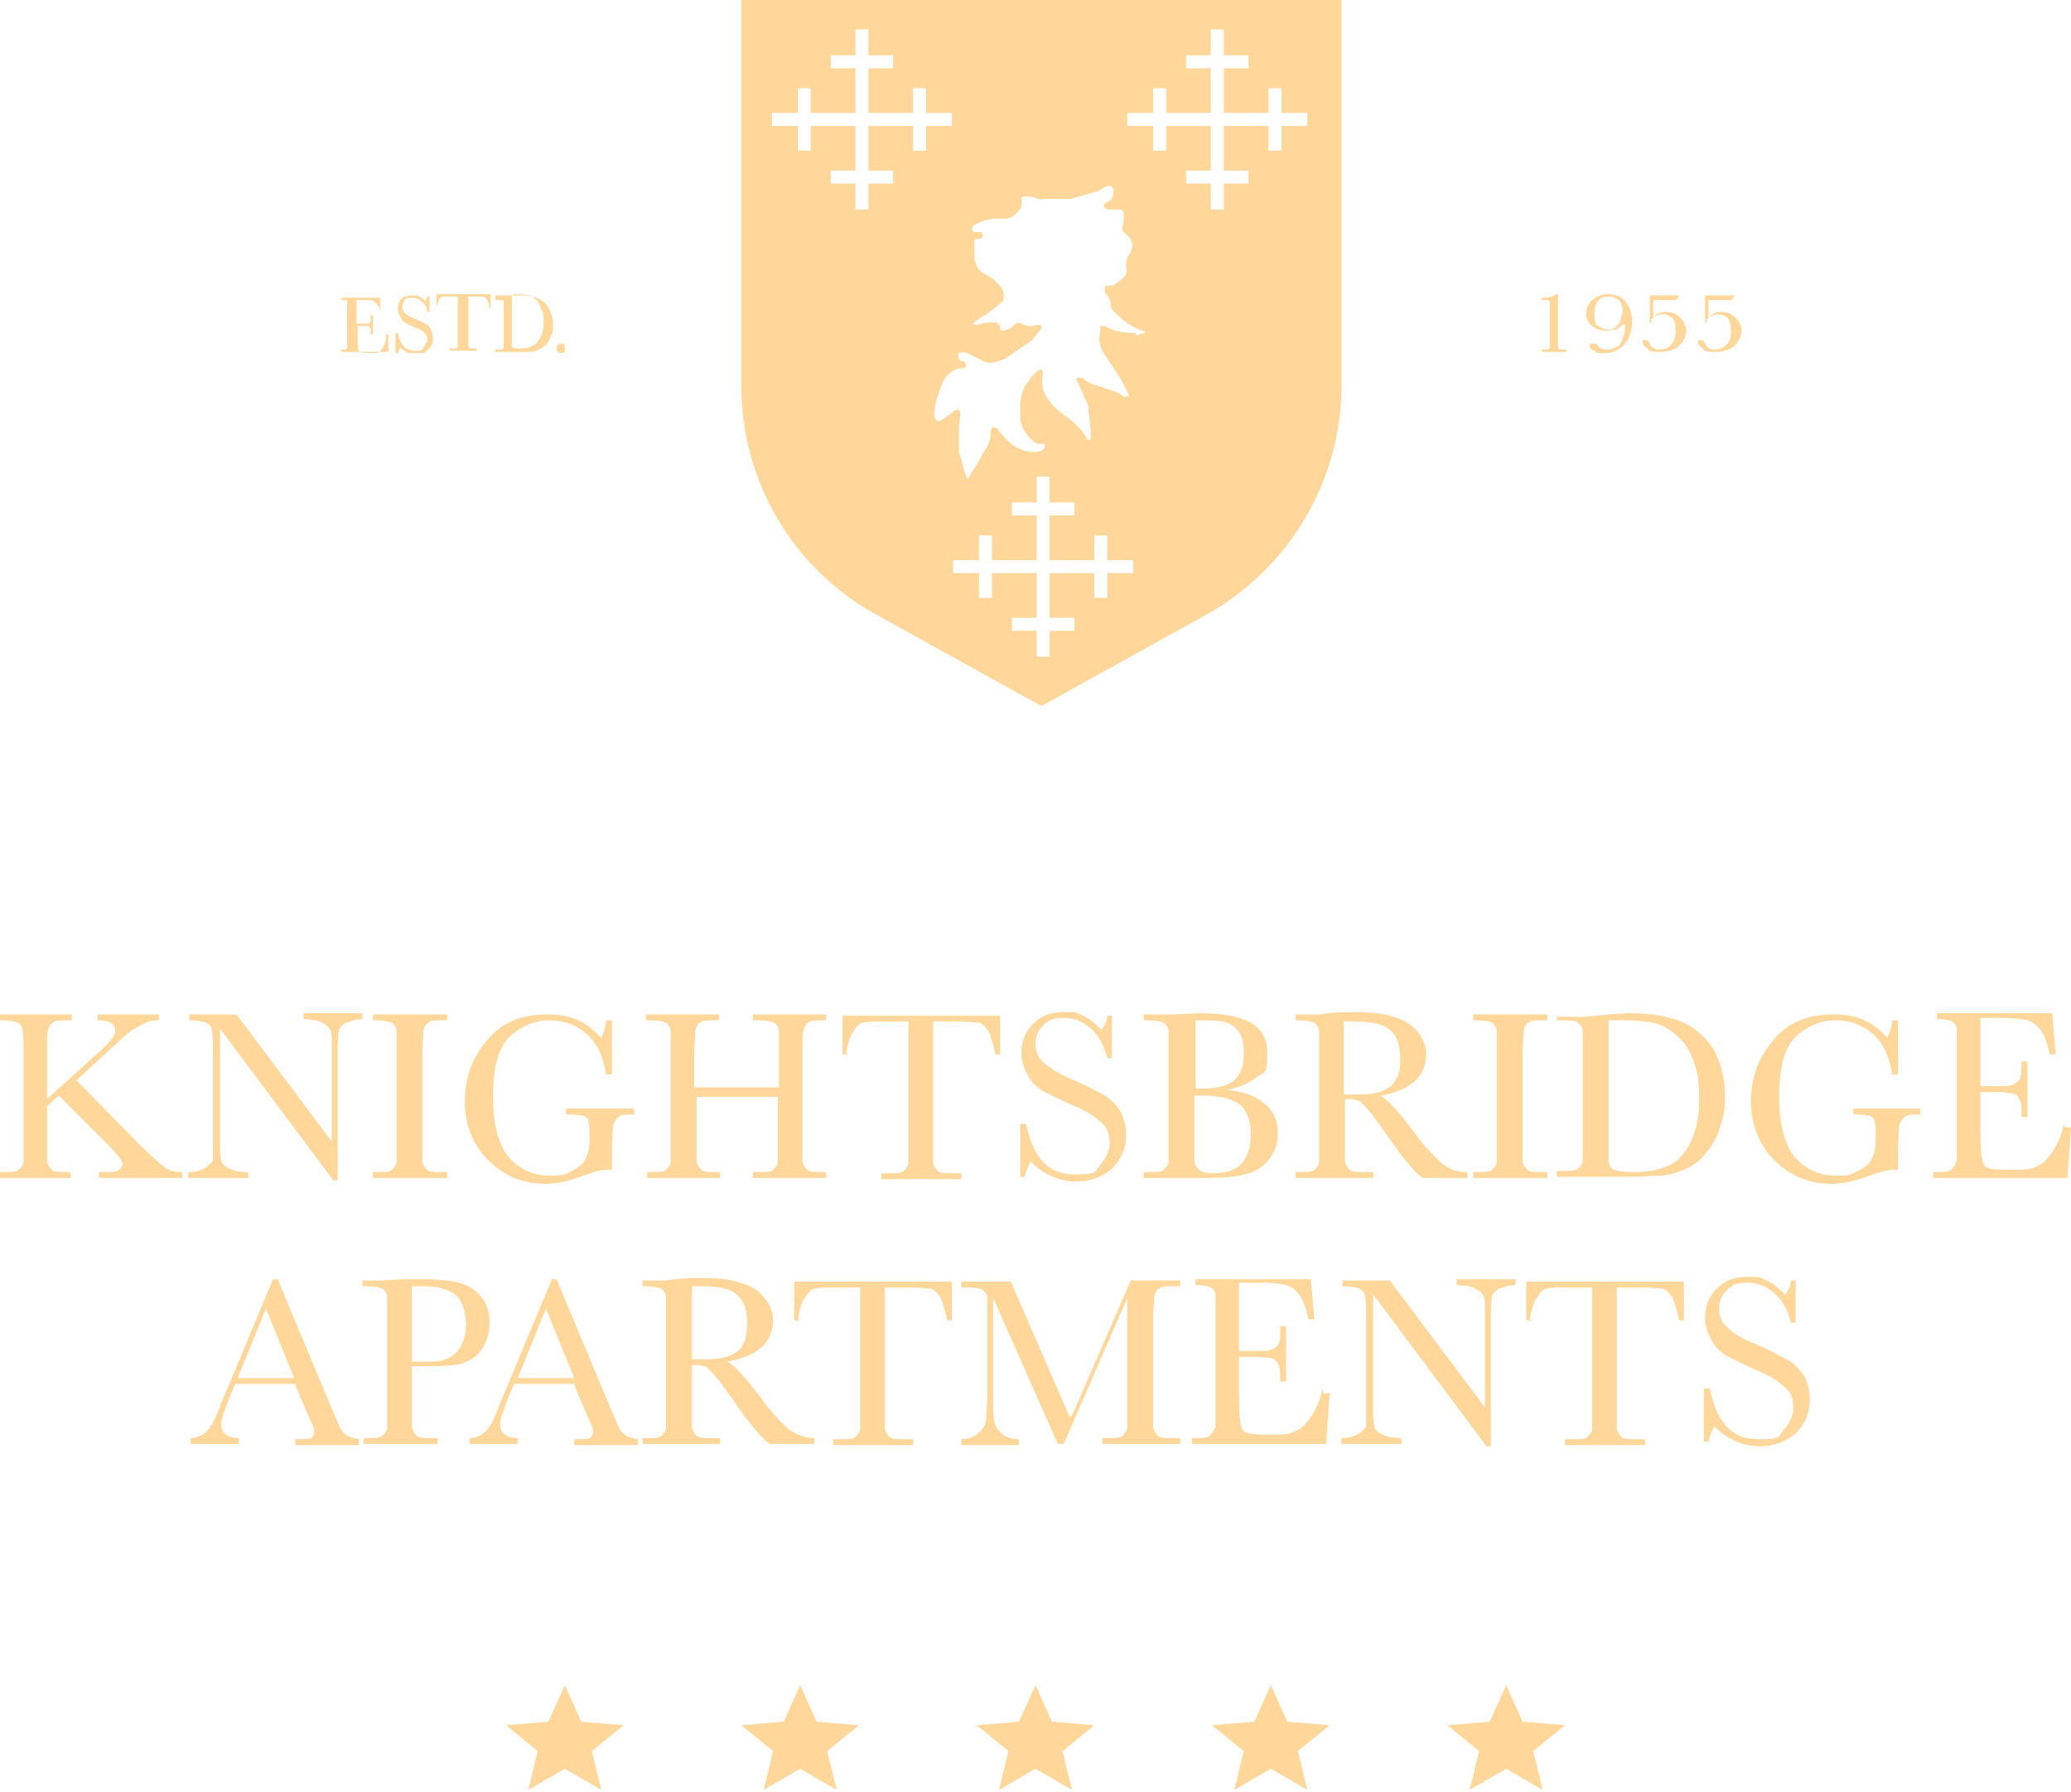 <?xml version="1.0" encoding="UTF-8"?>
<svg id="Layer_1" xmlns="http://www.w3.org/2000/svg" width="176" height="152.3" xmlns:xlink="http://www.w3.org/1999/xlink" version="1.1" viewBox="0 0 176 152.3">
  <!-- Generator: Adobe Illustrator 29.1.0, SVG Export Plug-In . SVG Version: 2.1.0 Build 142)  -->
  <defs>
    <style>
      .st0 {
        fill: none;
      }

      .st1 {
        fill: #ffd79b;
      }

      .st2 {
        clip-path: url(#clippath-1);
      }

      .st3 {
        clip-path: url(#clippath-3);
      }

      .st4 {
        clip-path: url(#clippath-2);
      }

      .st5 {
        clip-path: url(#clippath);
      }
    </style>
    <clipPath id="clippath">
      <rect class="st0" x="63" width="51" height="60"/>
    </clipPath>
    <clipPath id="clippath-1">
      <rect class="st0" x="29" y="25" width="19" height="5"/>
    </clipPath>
    <clipPath id="clippath-2">
      <rect class="st0" x="131" y="25" width="17" height="5"/>
    </clipPath>
    <clipPath id="clippath-3">
      <rect class="st0" y="86" width="176" height="37"/>
    </clipPath>
  </defs>
  <g>
    <g class="st5">
      <path class="st1" d="M63,0v32.8c0,8.1,4.4,15.6,11.6,19.5l13.9,7.7,13.9-7.7c7.1-3.9,11.6-11.4,11.6-19.5V0h-51ZM78.7,12.8h-1.1v-2.1h-3.8v3.8h2.1v1.1h-2.1v2.2h-1.1v-2.2h-2.1v-1.1h2.1v-3.8h-3.8v2.1h-1.1v-2.1h-2.2v-1.1h2.2v-2.1h1.1v2.1h3.8v-3.8h-2.1v-1.1h2.1v-2.2h1.1v2.2h2.1v1.1h-2.1v3.8h3.8v-2.1h1.1v2.1h2.2v1.1h-2.2v2.1ZM96.3,48.7h-2.2v2.1h-1.1v-2.1h-3.8v3.8h2.1v1.1h-2.1v2.2h-1.1v-2.2h-2.1v-1.1h2.1v-3.8h-3.8v2.1h-1.1v-2.1h-2.2v-1.1h2.2v-2.1h1.1v2.1h3.8v-3.8h-2.1v-1.1h2.1v-2.2h1.1v2.2h2.1v1.1h-2.1v3.8h3.8v-2.1h1.1v2.1h2.2v1.1ZM96.6,28.3c-1,0-1.9-.1-2.7-.6-.1,0-.3,0-.4,0,0,0,0,.2,0,.3,0,0,0,.2,0,.3-.2.6,0,1.2.3,1.7.5.8,1,1.5,1.5,2.3.2.4.4.8.6,1.2,0,0,0,.1,0,.2-.1,0-.3,0-.4,0-.6-.5-1.4-.6-2.1-.9-.5-.1-1-.3-1.4-.7,0,0-.3,0-.4,0-.2,0-.2.2,0,.4.3.7.6,1.3.9,2,0,.1,0,.3,0,.4.1.7.2,1.5.2,2.3,0,0,0,.2-.1.2,0,0-.2,0-.2-.1-.5-.9-1.3-1.6-2.2-2.2-.5-.4-.9-.8-1.2-1.3-.4-.5-.5-1.2-.4-1.8,0-.2.1-.6-.2-.6-.1,0-.4.2-.5.4-.2.1-.3.3-.4.5-.6.6-.7,1.3-.8,2,0,.4,0,.8,0,1.1,0,.7.4,1.4.9,1.9.3.3.6.5,1,.4,0,0,.2,0,.2.1,0,0,0,.2,0,.2-.2.4-.7.4-1,.4-.6,0-1.1-.2-1.6-.5-.6-.4-1-.9-1.4-1.4,0-.1-.3-.2-.4-.2-.1,0-.2.2-.2.4,0,.6-.2,1.2-.6,1.7-.2.3-.4.8-.6,1.1-.1.2-.3.4-.4.6-.1.2-.2.4-.4.6-.1-.3-.2-.6-.3-.8-.1-.5-.2-1-.4-1.4,0,0,0-.1,0-.2,0-.6,0-1.2,0-1.9,0-.4.1-.8.1-1.1,0-.2,0-.3-.1-.5-.2,0-.4.1-.5.2-.3.2-.6.5-1,.7-.4.2-.5,0-.6-.4,0-.9.3-1.7.6-2.5.2-.7.7-1.2,1.4-1.5.1,0,.3,0,.4,0,.1,0,.3-.1.3-.2,0-.1,0-.3-.2-.4,0,0-.1,0-.2,0-.2-.1-.4-.6-.2-.7.2-.1.5-.1.7,0,.4.2.8.4,1.2.6.3.2.7.3,1,.2.3,0,.7-.2,1-.3.6-.4,1.2-.9,1.9-1.3,0,0,.2-.1.2-.2,0,0,.2,0,.2-.1.3-.3.5-.6.8-1,0,0,0-.2-.1-.3,0,0-.2,0-.3,0-.5.2-.9.1-1.3-.1-.3-.2-.5,0-.7.2-.2.2-.5.3-.8.4-.2,0-.3,0-.3-.3,0-.1-.2-.3-.3-.4-.2,0-.5,0-.7,0-.3,0-.6.1-1,.2,0,0-.2,0-.3-.1,0,0,.1-.1.2-.2.3-.2.6-.4.9-.6.5-.3.9-.7,1.4-1.1.1,0,.1-.3.1-.4,0-.5-.2-.9-.6-1.2,0,0-.2-.2-.3-.3-.3-.2-.7-.4-1-.6-.5-.4-.6-1-.6-1.6,0-.3,0-.6,0-.9,0-.2,0-.3.3-.3.2,0,.4,0,.4-.3,0-.3-.2-.3-.4-.3-.1,0-.2,0-.3,0-.1,0-.2-.2-.2-.3,0,0,.1-.2.2-.3.8-.4,1.6-.6,2.5-.5.4,0,.7-.1,1-.4.4-.3.6-.7.5-1.2,0-.2,0-.3.3-.3.4,0,.7,0,1.1.2.2.1.5,0,.8,0,.6,0,1.2,0,1.7,0,.1,0,.2,0,.3,0,.7-.2,1.4-.4,2.1-.6.3,0,.5-.3.8-.4.2-.1.4-.2.6,0,.1.1.2.4.1.5,0,.4-.2.7-.6.8,0,0-.2.2-.2.3,0,.1.2.3.4.3.2,0,.5,0,.8,0,.3,0,.4,0,.5.3,0,.3,0,.6,0,.8-.2.5-.2.7.2,1,.6.5.7,1.1.2,1.8-.1.2-.2.4-.2.7,0,0,0,.2,0,.3.2.8-.5,1.1-1,1.5-.1.1-.4,0-.5.1-.1,0-.3,0-.3.1,0,.1,0,.4,0,.5.3.3.5.6.5,1.1,0,.2.2.4.3.5.7.7,1.4,1.3,2.4,1.6,0,0,.1,0,.2.1,0,0,0,0,0,.1-.3,0-.5.2-.8.2h0ZM111.1,10.7h-2.2v2.1h-1.1v-2.1h-3.8v3.8h2.1v1.1h-2.1v2.2h-1.1v-2.2h-2.1v-1.1h2.1v-3.8h-3.8v2.1h-1.1v-2.1h-2.2v-1.1h2.2v-2.1h1.1v2.1h3.8v-3.8h-2.1v-1.1h2.1v-2.2h1.1v2.2h2.1v1.1h-2.1v3.8h3.8v-2.1h1.1v2.1h2.2v1.1Z"/>
    </g>
    <g class="st2">
      <g>
        <path class="st1" d="M32.8,28.4h.2v1.5h-4v-.2h0c.2,0,.4,0,.4,0,0,0,.1-.1.1-.2,0,0,0-.3,0-.7v-2.4c0-.4,0-.6,0-.7,0-.1,0-.2-.1-.2s-.2,0-.4,0v-.2h3.3v1.2c.1,0,0,0,0,0,0-.3-.2-.6-.3-.7-.1-.1-.2-.2-.4-.3-.1,0-.4,0-.7,0h-.6v2h.5c.2,0,.4,0,.5,0,0,0,.2-.1.2-.2,0,0,0-.2,0-.5h.2v1.6h-.2c0-.3,0-.4,0-.5,0,0-.1-.1-.2-.2,0,0-.2,0-.4,0h-.5v1.1c0,.6,0,.9.1,1,0,.1.3.2.6.2h.3c.2,0,.4,0,.6,0,.2,0,.3-.2.5-.4.1-.2.3-.5.3-.8h0Z"/>
        <path class="st1" d="M33.6,29.8v-1.5h.2c.2,1,.7,1.5,1.4,1.5s.6,0,.8-.3.3-.4.3-.6,0-.4-.2-.6c-.2-.2-.4-.3-.9-.5-.4-.2-.7-.3-.8-.4-.2-.1-.3-.3-.4-.5-.1-.2-.2-.4-.2-.6,0-.3.1-.6.3-.9.2-.2.5-.3.9-.3s.4,0,.6.1c.2,0,.4.2.5.4.1-.1.2-.3.2-.4h.2v1.3h-.2c0-.4-.2-.7-.5-.9-.2-.2-.5-.3-.8-.3s-.5,0-.6.2c-.1.2-.2.3-.2.5s0,.4.2.6c.2.2.4.3.9.5.4.2.7.3.9.4.2.1.3.3.4.5.1.2.2.4.2.7,0,.4-.1.7-.4,1-.3.3-.6.4-1.1.4s-.9-.2-1.3-.6c0,.1-.1.3-.2.5h-.2Z"/>
        <path class="st1" d="M37.3,26.2h-.2v-1.2h4.6v1.2s-.1,0-.1,0c0-.3-.1-.5-.2-.7,0-.1-.2-.2-.3-.3-.1,0-.3,0-.5,0h-.8v3.4c0,.4,0,.6,0,.7,0,.1,0,.2.1.3,0,0,.2,0,.4,0h.2v.2h-2.3v-.2h.2c.2,0,.3,0,.4,0,0,0,.1-.1.1-.2,0-.1,0-.4,0-.8v-3.4h-.7c-.3,0-.5,0-.6,0-.1,0-.2.1-.3.3,0,.1-.2.4-.2.7h0Z"/>
        <path class="st1" d="M42.1,25.1h.8c.6,0,1.1,0,1.3,0,.7,0,1.2.1,1.6.3.4.2.7.5.9.9.2.4.3.8.3,1.3s0,.7-.2,1c-.1.3-.2.5-.4.7-.2.2-.4.3-.6.4-.2.1-.5.2-.7.2-.2,0-.5,0-.9,0h-2.1v-.2h.2c.2,0,.3,0,.4,0,0,0,.1-.1.1-.2,0-.1,0-.4,0-.8v-2.3c0-.4,0-.6,0-.7,0-.1,0-.2-.1-.2,0,0-.2,0-.5,0h-.1v-.2h0ZM43.5,25.2v3.2c0,.5,0,.8,0,.9,0,.1,0,.2.2.3,0,0,.3,0,.5,0,.4,0,.7,0,1-.2.3-.1.5-.3.7-.7.2-.3.3-.8.3-1.3s0-.8-.2-1.1c-.1-.3-.2-.6-.4-.8-.2-.2-.4-.3-.6-.4-.2,0-.5-.1-.9-.1s-.4,0-.5,0h0Z"/>
        <path class="st1" d="M47.3,29.6c0-.1,0-.2.1-.3,0,0,.2-.1.3-.1s.2,0,.3.1c0,0,.1.2.1.3s0,.2-.1.3c0,0-.2.1-.3.1s-.2,0-.3-.1c0,0-.1-.2-.1-.3h0Z"/>
      </g>
    </g>
    <g class="st4">
      <g>
        <path class="st1" d="M132.2,25h.2v3.9c0,.3,0,.5,0,.6,0,0,0,.1.1.2,0,0,.2,0,.4,0h.2v.2h-2.1v-.2h.2c.2,0,.4,0,.4,0,0,0,.1-.1.1-.2,0,0,0-.3,0-.6v-2.6c0-.3,0-.5,0-.6,0,0,0-.1-.1-.2,0,0-.2,0-.4,0h-.2v-.2c.5,0,.9,0,1.2-.3h0Z"/>
        <path class="st1" d="M137.9,27.6c-.2.2-.4.3-.6.4-.2,0-.4.1-.7.1-.5,0-.9-.1-1.3-.4-.4-.3-.5-.7-.5-1.1s.2-.8.5-1.1c.4-.3.8-.5,1.3-.5s.9.1,1.2.3c.3.2.5.5.7.9.1.3.2.7.2,1.1,0,.8-.2,1.4-.6,1.9-.4.5-1,.8-1.7.8s-.6,0-.9-.2c-.3-.1-.4-.2-.4-.4s0-.2.3-.2.3,0,.4.2c.1.2.4.3.8.3s.9-.2,1.1-.5c.2-.3.4-.9.4-1.5s0-.1,0-.2h0ZM137.9,26.6c0-.2,0-.5-.1-.7,0-.2-.2-.4-.4-.5-.2-.1-.4-.2-.7-.2-.4,0-.7.1-.9.4-.2.2-.3.6-.3,1.1s0,.5.1.7c0,.2.2.3.4.4.2.1.4.2.6.2s.6,0,.8-.3c.2-.2.4-.5.4-1Z"/>
        <path class="st1" d="M140.4,27.4h-.2v-2.3h2.5c-.1.2-.2.4-.3.4,0,0-.2,0-.3,0h-1.6v1.5c.2-.3.6-.5,1.1-.5s.9.2,1.2.5c.3.3.5.7.5,1.1s-.2.9-.6,1.3c-.4.3-.9.5-1.6.5s-.9,0-1.1-.3c-.3-.2-.4-.3-.4-.5s0-.1,0-.2c0,0,.1,0,.2,0s.2,0,.2,0c0,0,.1.1.2.3.1.3.4.5.8.5s.7-.1,1-.4c.3-.3.4-.7.4-1.2s-.1-.9-.3-1.1c-.2-.2-.5-.3-.8-.3s-.8.2-1,.5h0Z"/>
        <path class="st1" d="M145.1,27.4h-.2v-2.3h2.5c-.1.2-.2.4-.3.4,0,0-.2,0-.3,0h-1.6v1.5c.2-.3.6-.5,1.1-.5s.9.2,1.2.5c.3.3.5.7.5,1.1s-.2.9-.6,1.3c-.4.3-.9.5-1.6.5s-.9,0-1.1-.3c-.3-.2-.4-.3-.4-.5s0-.1,0-.2c0,0,.1,0,.2,0s.2,0,.2,0c0,0,.1.1.2.3.1.3.4.5.8.5s.7-.1,1-.4c.3-.2.4-.7.4-1.2s-.1-.9-.3-1.1c-.2-.2-.5-.3-.8-.3s-.8.2-1,.5h0Z"/>
      </g>
    </g>
    <g class="st3">
      <g>
        <path class="st1" d="M4.1,93.3l4.2-3.8c1-.9,1.5-1.5,1.5-1.9,0-.6-.5-.9-1.5-.9v-.5h5.2v.5c-.4,0-.8,0-1.3.3-.4.2-.8.4-1.2.7-.4.3-1,.9-2,1.8l-2.5,2.3,5.1,5.2c1.2,1.2,2,1.9,2.4,2.2.4.3.9.4,1.5.4v.5h-7.1v-.5h.3c.8,0,1.2,0,1.4-.2.2-.1.3-.3.3-.5,0-.3-.5-.9-1.5-1.9l-3.9-3.9-1,.9v2.5c0,1.1,0,1.8,0,2.1,0,.3.2.6.4.8.2.2.6.2,1.3.2h.3v.5H0v-.5h.4c.6,0,1,0,1.2-.2.2-.2.4-.4.4-.7,0-.3,0-1.1,0-2.2v-6.8c0-1.1,0-1.9-.1-2.2,0-.3-.2-.5-.4-.6-.2-.1-.7-.2-1.5-.2v-.5h6.1v.5h-.3c-.7,0-1.1,0-1.3.2-.2.1-.3.3-.4.6s-.1,1-.1,2.2v3.6h0Z"/>
        <path class="st1" d="M28.4,100.4l-9.7-13v9.6c0,.8,0,1.3.1,1.6,0,.3.3.5.7.7.4.2.9.3,1.6.3v.5h-5.1v-.5c.7,0,1.2-.2,1.5-.4.3-.2.5-.4.6-.6,0-.2,0-.8,0-1.6v-7.3c0-1.1,0-1.8-.1-2.1,0-.4-.3-.6-.5-.7-.2-.1-.7-.2-1.4-.2v-.5h4l8.1,10.8v-8.3c0-.6,0-1-.2-1.3-.1-.2-.4-.4-.8-.6-.4-.1-.8-.2-1.4-.2v-.5h5v.5c-.6,0-1,.2-1.4.3-.3.2-.5.4-.6.6,0,.2-.1.7-.1,1.3v11.5h-.4Z"/>
        <path class="st1" d="M31.7,86.7v-.5h6.3v.5h-.3c-.7,0-1.1,0-1.3.2-.2.1-.3.3-.4.6,0,.3-.1,1-.1,2.2v6.8c0,1.1,0,1.8,0,2.1,0,.3.2.6.4.8.2.2.6.2,1.3.2h.4v.5h-6.3v-.5h.4c.6,0,1,0,1.2-.2.2-.2.4-.4.4-.7,0-.3,0-1.1,0-2.2v-6.8c0-1.1,0-1.8,0-2.1,0-.3-.2-.5-.4-.7-.2-.1-.7-.2-1.4-.2h-.3,0Z"/>
        <path class="st1" d="M48,94.2h5.9v.5c-.7,0-1.1,0-1.3.2-.2.1-.4.4-.5.7,0,.3-.1,1.1-.1,2.3v1.5c-.2,0-.3,0-.4,0-.5,0-1.2.2-2,.5-1.1.4-2.2.7-3.2.7-2,0-3.6-.7-4.9-2-1.3-1.3-2-3-2-5s.6-3.7,1.9-5.2c1.2-1.5,2.9-2.2,5.1-2.2s3.4.7,4.6,2c.2-.5.4-1,.4-1.5h.5v4.6h-.5c-.2-1.4-.7-2.6-1.6-3.4-.9-.8-1.9-1.2-3.2-1.2s-2.4.5-3.4,1.4c-1,1-1.4,2.7-1.4,5.1s.5,4.2,1.4,5.2c.9,1,2.1,1.5,3.4,1.5s1.3-.1,1.9-.4c.6-.3,1-.6,1.2-1.1.2-.4.3-.9.3-1.6s0-1.2-.1-1.5c0-.3-.2-.4-.5-.5-.2,0-.6-.1-1.1-.1h-.3v-.5h0Z"/>
        <path class="st1" d="M66.4,93.2h-7.2v3.3c0,1.1,0,1.8,0,2.1,0,.3.2.6.4.8.2.2.6.2,1.2.2h.4v.5h-6.2v-.5h.4c.6,0,1,0,1.2-.2.2-.2.4-.4.4-.7,0-.3,0-1.1,0-2.2v-6.8c0-1.1,0-1.8,0-2.1,0-.3-.2-.5-.4-.7-.2-.1-.7-.2-1.4-.2h-.3v-.5h6.2v.5h-.3c-.7,0-1.1,0-1.3.2-.2.1-.3.3-.4.6,0,.3-.1,1-.1,2.2v2.7h7.2v-2.7c0-1.1,0-1.8,0-2.1,0-.3-.2-.5-.4-.7-.2-.1-.7-.2-1.4-.2h-.4v-.5h6.2v.5h-.2c-.7,0-1.1,0-1.3.2-.2.1-.3.3-.4.6s-.1,1-.1,2.2v6.8c0,1.1,0,1.8,0,2.1,0,.3.2.6.4.8.2.2.6.2,1.3.2h.3v.5h-6.2v-.5h.5c.6,0,1,0,1.2-.2.2-.2.4-.4.4-.7,0-.3,0-1.1,0-2.2v-3.3h0Z"/>
        <path class="st1" d="M72.1,89.6h-.5v-3.3h13.4v3.3c0,0-.4,0-.4,0-.2-.9-.4-1.6-.6-2-.3-.4-.6-.7-.9-.7-.3,0-.8-.1-1.6-.1h-2.2v9.8c0,1.1,0,1.8,0,2.1,0,.3.2.6.4.8.2.2.6.2,1.3.2h.7v.5h-6.8v-.5h.7c.6,0,1,0,1.2-.2.2-.2.4-.4.4-.7,0-.3,0-1.1,0-2.2v-9.8h-2c-.9,0-1.5,0-1.8.1-.3,0-.6.3-.9.8-.3.4-.5,1.1-.6,2h0Z"/>
        <path class="st1" d="M86.7,100v-4.5h.5c.6,2.9,1.9,4.3,4.1,4.3s1.7-.3,2.2-.8c.5-.6.8-1.2.8-1.9s-.2-1.3-.7-1.7c-.5-.5-1.3-1-2.5-1.5-1.1-.5-1.9-.9-2.5-1.2-.6-.4-1-.8-1.3-1.4-.3-.6-.5-1.2-.5-1.8,0-1,.3-1.8,1-2.5.7-.7,1.5-1,2.6-1s1.1,0,1.6.3c.5.2,1,.6,1.6,1.2.3-.4.5-.8.5-1.2h.4v3.6h-.4c-.3-1.1-.7-1.9-1.4-2.5-.7-.6-1.4-.9-2.3-.9s-1.4.2-1.8.7c-.4.4-.6.9-.6,1.5s.2,1.2.7,1.6c.5.4,1.3,1,2.6,1.5,1.2.5,2,1,2.6,1.3.5.3,1,.8,1.3,1.3.3.6.5,1.2.5,2,0,1.2-.4,2.1-1.2,2.9-.8.7-1.8,1.1-3.1,1.1s-2.8-.6-3.8-1.7c-.2.3-.4.8-.5,1.3h-.5,0Z"/>
        <path class="st1" d="M104,92.6c1.6.1,2.7.5,3.5,1.2.8.7,1.1,1.5,1.1,2.5s-.3,1.6-.8,2.3c-.5.6-1.2,1-2,1.2-.8.2-1.9.3-3.2.3h-5.4v-.5h.5c.6,0,1,0,1.2-.2.2-.2.4-.4.4-.7,0-.3,0-1.1,0-2.2v-6.7c0-1.1,0-1.9,0-2.2,0-.3-.2-.5-.4-.7-.2-.1-.7-.2-1.4-.2h-.3v-.5h2.3c0,0,2.6-.1,2.6-.1,3.8,0,5.6,1.1,5.6,3.3s-.3,1.6-1,2.2c-.6.5-1.6.9-2.9,1.1ZM101.5,92.5c.2,0,.3,0,.4,0,1.5,0,2.4-.2,3-.7.5-.5.8-1.2.8-2.2s-.1-1.3-.3-1.7c-.2-.4-.5-.7-.9-.9-.4-.2-1.1-.3-2.1-.3s-.5,0-.8,0v5.8h0ZM101.5,93v3.1c0,1.3,0,2.1,0,2.5,0,.4.2.6.4.8.2.2.6.3,1.2.3,1.1,0,1.9-.3,2.4-.8.5-.6.8-1.4.8-2.5s-.3-2-.9-2.5c-.6-.5-1.7-.8-3.2-.8s-.5,0-.8,0h0Z"/>
        <path class="st1" d="M124.6,100.1h-3.7c-.7-.5-1.7-1.7-3-3.6-.4-.6-.9-1.2-1.3-1.8-.5-.6-.8-.9-1-1.1-.2-.1-.5-.2-.8-.2h-.5v3.1c0,1.1,0,1.8,0,2.1,0,.3.2.6.4.8.2.2.6.2,1.3.2h.7v.5h-6.6v-.5h.4c.6,0,1,0,1.2-.2.2-.2.4-.4.4-.7,0-.3,0-1.1,0-2.2v-6.8c0-1.1,0-1.8,0-2.1,0-.3-.2-.5-.4-.7-.2-.1-.7-.2-1.4-.2h-.2v-.5h2c1.3-.2,2.3-.2,3.1-.2,1.3,0,2.4.1,3.2.4.8.2,1.5.6,2,1.2.5.6.8,1.2.8,2s-.3,1.7-1,2.3c-.7.6-1.6,1-2.9,1.2.6.3,1.5,1.3,2.8,3,1,1.4,1.9,2.3,2.5,2.8s1.3.7,2.1.7v.5h0ZM114.2,93c.5,0,1,0,1.6,0,.5,0,1-.1,1.4-.2.4-.1.7-.3,1-.5.2-.2.4-.5.6-.9s.2-.9.2-1.4c0-1-.2-1.8-.7-2.3-.5-.6-1.5-.9-3.2-.9s-.5,0-.9,0v6.3h0Z"/>
        <path class="st1" d="M125.2,86.7v-.5h6.3v.5h-.3c-.7,0-1.1,0-1.3.2-.2.1-.3.3-.4.6,0,.3-.1,1-.1,2.2v6.8c0,1.1,0,1.8,0,2.1,0,.3.2.6.4.8.2.2.6.2,1.3.2h.4v.5h-6.3v-.5h.4c.6,0,1,0,1.2-.2.2-.2.4-.4.4-.7,0-.3,0-1.1,0-2.2v-6.8c0-1.1,0-1.8,0-2.1,0-.3-.2-.5-.4-.7-.2-.1-.7-.2-1.4-.2h-.3,0Z"/>
        <path class="st1" d="M132.4,86.4h2.3c1.9-.2,3.2-.3,3.8-.3,2,0,3.6.3,4.8.9,1.1.6,2,1.5,2.5,2.5s.8,2.3.8,3.7-.2,1.9-.5,2.8-.7,1.5-1.2,2.1c-.5.6-1.1,1-1.8,1.3-.7.3-1.4.5-2,.5-.6,0-1.5.1-2.7.1h-6.1v-.5h.6c.6,0,1,0,1.2-.2.2-.2.4-.4.4-.7,0-.3,0-1.1,0-2.2v-6.7c0-1.1,0-1.8,0-2.1,0-.3-.2-.5-.4-.7s-.7-.2-1.4-.2h-.4v-.5h0ZM136.7,86.7v9.3c0,1.4,0,2.2,0,2.6,0,.4.2.7.5.8s.8.2,1.6.2c1.2,0,2.2-.2,2.9-.5.8-.3,1.4-1,1.9-1.9.5-1,.8-2.2.8-3.7s-.1-2.2-.4-3.1c-.3-.9-.7-1.7-1.3-2.2-.6-.6-1.2-1-1.9-1.2-.7-.2-1.6-.3-2.6-.3s-1,0-1.6,0h0Z"/>
        <path class="st1" d="M157.3,94.2h5.9v.5c-.7,0-1.1,0-1.3.2-.2.1-.4.4-.5.7,0,.3-.1,1.1-.1,2.3v1.5c-.2,0-.3,0-.4,0-.5,0-1.2.2-2,.5-1.1.4-2.2.7-3.2.7-2,0-3.6-.7-4.9-2-1.3-1.3-2-3-2-5s.6-3.7,1.9-5.2c1.2-1.5,2.9-2.2,5.1-2.2s3.4.7,4.6,2c.2-.5.4-1,.4-1.5h.5v4.6h-.5c-.2-1.4-.7-2.6-1.6-3.4-.9-.8-1.9-1.2-3.2-1.2s-2.4.5-3.4,1.4c-1,1-1.4,2.7-1.4,5.1s.5,4.2,1.4,5.2c.9,1,2.1,1.5,3.4,1.5s1.3-.1,1.9-.4c.6-.3,1-.6,1.2-1.1.2-.4.3-.9.3-1.6s0-1.2-.1-1.5c0-.2-.2-.4-.4-.5-.2,0-.6-.1-1.1-.1h-.3v-.5h0Z"/>
        <path class="st1" d="M175.5,95.8h.5l-.3,4.3h-11.4v-.5h.3c.7,0,1.1,0,1.3-.3.2-.2.3-.4.4-.7,0-.3,0-1,0-2.2v-6.8c0-1.1,0-1.8,0-2.1,0-.3-.2-.6-.4-.7-.2-.1-.6-.2-1.3-.2v-.5h9.8l.3,3.5h-.5c-.2-1-.5-1.7-.8-2.1-.3-.4-.7-.7-1.1-.8-.4-.1-1.1-.2-2.1-.2h-1.9v5.8h1.5c.7,0,1.1,0,1.4-.2s.4-.3.5-.5c0-.2.1-.7.1-1.4h.5v4.7h-.5c0-.8,0-1.3-.2-1.5-.1-.3-.3-.4-.6-.5-.2,0-.7-.1-1.2-.1h-1.5v3.3c0,1.6.1,2.6.3,2.9.2.3.8.4,1.7.4h1c.7,0,1.3,0,1.8-.3.5-.2.9-.6,1.3-1.2.4-.6.8-1.4,1-2.4h0Z"/>
        <path class="st1" d="M25.2,117.6h-5.2l-.4.9c-.5,1.3-.8,2.1-.8,2.5s.1.7.4.9c.3.2.6.3,1.1.3v.5h-4.1v-.5c.6,0,1.1-.3,1.4-.6.3-.3.7-1,1.1-2.1,0-.1.2-.5.5-1.2l4-9.6h.4l4.6,11,.6,1.4c.1.3.3.6.6.8.2.2.6.3,1.1.4v.5h-5.4v-.5c.7,0,1.1,0,1.3-.1.2,0,.3-.3.3-.6s-.2-.6-.5-1.3l-1.1-2.6h0ZM25,117.1l-2.4-5.9-2.4,5.9h4.8Z"/>
        <path class="st1" d="M35,116.2v2.9c0,1.1,0,1.8,0,2.1,0,.3.2.6.4.8.2.2.6.2,1.3.2h.5v.5h-6.3v-.5h.4c.6,0,1,0,1.2-.2.2-.2.4-.4.4-.7,0-.3,0-1.1,0-2.2v-6.8c0-1.1,0-1.8,0-2.1,0-.3-.2-.5-.4-.7-.2-.1-.7-.2-1.4-.2h-.3v-.5h1.7c1.4-.1,2.5-.1,3.2-.1,1.4,0,2.5.1,3.3.3.8.2,1.4.6,1.9,1.2s.7,1.3.7,2.2-.2,1.4-.5,2c-.3.6-.8,1-1.4,1.3-.6.3-1.7.4-3.3.4h-1.5,0ZM35,115.7h1c.8,0,1.4,0,1.9-.2.5-.2.9-.5,1.2-1,.3-.5.5-1.1.5-1.9,0-1.1-.3-2-.8-2.5-.6-.5-1.5-.8-2.7-.8s-.8,0-1.1,0v6.4h0Z"/>
        <path class="st1" d="M48.9,117.6h-5.2l-.4.9c-.5,1.3-.8,2.1-.8,2.5s.1.7.4.9c.3.2.6.3,1.1.3v.5h-4.1v-.5c.6,0,1.1-.3,1.4-.6.3-.3.7-1,1.1-2.1,0-.1.2-.5.5-1.2l4-9.6h.4l4.6,11,.6,1.4c.1.3.3.6.6.8.2.2.6.3,1.1.4v.5h-5.4v-.5c.7,0,1.1,0,1.3-.1.2,0,.3-.3.3-.6s-.2-.6-.5-1.3l-1.1-2.6h0ZM48.8,117.1l-2.4-5.9-2.4,5.9h4.8Z"/>
        <path class="st1" d="M69.1,122.7h-3.7c-.7-.5-1.7-1.7-3-3.6-.4-.6-.9-1.2-1.3-1.8-.5-.6-.8-.9-1-1.1-.2-.1-.5-.2-.8-.2h-.5v3.1c0,1.1,0,1.8,0,2.1,0,.3.2.6.4.8.2.2.6.2,1.3.2h.7v.5h-6.6v-.5h.4c.6,0,1,0,1.2-.2.2-.2.4-.4.4-.7,0-.3,0-1.1,0-2.2v-6.8c0-1.1,0-1.8,0-2.1,0-.3-.2-.5-.4-.7-.2-.1-.7-.2-1.4-.2h-.2v-.5h2c1.3-.2,2.3-.2,3.1-.2,1.3,0,2.4.1,3.2.4.8.2,1.5.6,2,1.2.5.6.8,1.2.8,2s-.3,1.7-1,2.3c-.7.6-1.6,1-2.9,1.2.6.3,1.5,1.3,2.8,3,1,1.4,1.9,2.3,2.5,2.8.6.4,1.3.7,2.1.7v.5h0ZM58.7,115.5c.5,0,1,0,1.6,0,.5,0,1-.1,1.4-.2.4-.1.7-.3,1-.5s.4-.5.6-.9c.1-.4.2-.9.2-1.4,0-1-.2-1.8-.7-2.3-.5-.6-1.5-.9-3.1-.9s-.5,0-.9,0v6.3h0Z"/>
        <path class="st1" d="M68,112.2h-.5v-3.3h13.4v3.3c0,0-.4,0-.4,0-.2-.9-.4-1.6-.6-2-.3-.4-.6-.7-.9-.7s-.8-.1-1.6-.1h-2.2v9.8c0,1.1,0,1.8,0,2.1,0,.3.2.6.4.8s.6.2,1.3.2h.7v.5h-6.8v-.5h.7c.6,0,1,0,1.2-.2.2-.2.4-.4.4-.7,0-.3,0-1.1,0-2.2v-9.8h-2c-.9,0-1.5,0-1.8.1-.3,0-.6.3-.9.8-.3.4-.5,1.1-.6,2h0Z"/>
        <path class="st1" d="M91.1,120.3l5-11.5h4.2v.5h-.5c-.7,0-1.1,0-1.3.2-.2.1-.3.3-.4.6,0,.3-.1,1-.1,2.2v6.8c0,1.1,0,1.8,0,2.1,0,.3.2.6.4.8.2.2.6.2,1.3.2h.6v.5h-6.6v-.5h.5c.6,0,1,0,1.2-.2.2-.2.4-.4.4-.7,0-.3,0-1.1,0-2.2v-8.8l-5.4,12.4h-.5l-5.5-12.4v8.1c0,1.1,0,1.9.1,2.3,0,.4.3.8.6,1.1.4.3.8.5,1.5.5v.5h-4.9v-.5c.6,0,1.1-.2,1.4-.5.4-.3.6-.6.7-1.1,0-.4.1-1.2.1-2.3v-6c0-1.1,0-1.8,0-2.1,0-.3-.2-.5-.4-.7-.2-.1-.7-.2-1.4-.2h-.4v-.5h4.2l5,11.5h0Z"/>
        <path class="st1" d="M112.5,118.4h.5l-.3,4.3h-11.4v-.5h.3c.7,0,1.1,0,1.3-.3s.3-.4.4-.7c0-.3,0-1,0-2.2v-6.8c0-1.1,0-1.8,0-2.1,0-.3-.2-.6-.4-.7s-.6-.2-1.3-.2v-.5h9.8l.3,3.4h-.5c-.2-1-.5-1.7-.8-2.1-.3-.4-.7-.7-1.1-.8-.4-.1-1.1-.2-2.1-.2h-1.9v5.8h1.5c.7,0,1.1,0,1.4-.2.3-.1.4-.3.5-.5s.1-.7.1-1.4h.5v4.7h-.5c0-.8,0-1.3-.2-1.5-.1-.3-.3-.4-.6-.5-.2,0-.7-.1-1.2-.1h-1.5v3.3c0,1.6.1,2.6.3,2.9.2.3.8.4,1.7.4h1c.7,0,1.3,0,1.8-.3.5-.2.9-.6,1.3-1.2.4-.6.8-1.4,1-2.4h0Z"/>
        <path class="st1" d="M126.4,123l-9.7-13v9.6c0,.8,0,1.3.1,1.6,0,.3.3.5.7.7.4.2.9.3,1.6.3v.5h-5.1v-.5c.7,0,1.2-.2,1.5-.4.3-.2.5-.4.6-.6,0-.2,0-.8,0-1.6v-7.3c0-1.1,0-1.8-.1-2.1,0-.4-.3-.6-.5-.7-.2-.1-.7-.2-1.4-.2v-.5h4l8.1,10.8v-8.3c0-.6,0-1-.2-1.3-.1-.2-.4-.4-.8-.6-.4-.1-.8-.2-1.4-.2v-.5h5v.5c-.6,0-1,.2-1.4.3-.3.2-.5.4-.6.6,0,.2-.1.7-.1,1.3v11.5h-.4Z"/>
        <path class="st1" d="M130.2,112.2h-.5v-3.3h13.4v3.3c0,0-.4,0-.4,0-.2-.9-.4-1.6-.6-2-.3-.4-.6-.7-.9-.7s-.8-.1-1.6-.1h-2.2v9.8c0,1.1,0,1.8,0,2.1,0,.3.2.6.4.8.2.2.6.2,1.3.2h.7v.5h-6.8v-.5h.7c.6,0,1,0,1.2-.2.2-.2.4-.4.4-.7,0-.3,0-1.1,0-2.2v-9.8h-2c-.9,0-1.5,0-1.8.1-.3,0-.6.3-.9.8-.3.4-.5,1.1-.6,2h0Z"/>
        <path class="st1" d="M144.8,122.5v-4.5h.5c.6,2.9,1.9,4.3,4.1,4.3s1.7-.3,2.2-.8c.5-.6.8-1.2.8-1.9s-.2-1.3-.7-1.7c-.5-.5-1.3-1-2.5-1.5-1.1-.5-1.9-.9-2.5-1.2-.6-.4-1-.8-1.3-1.4-.3-.6-.5-1.2-.5-1.8,0-1,.3-1.8,1-2.5.7-.7,1.5-1,2.6-1s1.1,0,1.6.3c.5.2,1,.6,1.6,1.2.3-.4.5-.8.5-1.2h.4v3.6h-.4c-.3-1.1-.7-1.9-1.4-2.5-.7-.6-1.4-.9-2.3-.9s-1.4.2-1.8.7c-.4.4-.6.9-.6,1.5s.2,1.2.7,1.6c.5.5,1.3,1,2.6,1.5,1.2.5,2,1,2.6,1.3.5.3,1,.8,1.3,1.3s.5,1.2.5,2c0,1.2-.4,2.1-1.2,2.9-.8.7-1.8,1.1-3.1,1.1s-2.8-.6-3.8-1.7c-.2.3-.4.8-.5,1.3h-.5,0Z"/>
      </g>
    </g>
  </g>
  <g>
    <path class="st1" d="M44.9,152.1l.8-3.3-2.7-2.2,3.6-.3,1.4-3.1,1.4,3.1,3.6.3-2.7,2.2.8,3.3-3.1-1.8-3.1,1.8Z"/>
    <path class="st1" d="M64.9,152.1l.8-3.3-2.7-2.2,3.6-.3,1.4-3.1,1.4,3.1,3.6.3-2.7,2.2.8,3.3-3.1-1.8-3.1,1.8Z"/>
    <path class="st1" d="M84.9,152.1l.8-3.3-2.7-2.2,3.6-.3,1.4-3.1,1.4,3.1,3.6.3-2.7,2.2.8,3.3-3.1-1.8-3.1,1.8Z"/>
    <path class="st1" d="M104.9,152.1l.8-3.3-2.7-2.2,3.6-.3,1.4-3.1,1.4,3.1,3.6.3-2.7,2.2.8,3.3-3.1-1.8-3.1,1.8Z"/>
    <path class="st1" d="M124.9,152.1l.8-3.3-2.7-2.2,3.6-.3,1.4-3.1,1.4,3.1,3.6.3-2.7,2.2.8,3.3-3.1-1.8-3.1,1.8Z"/>
  </g>
</svg>